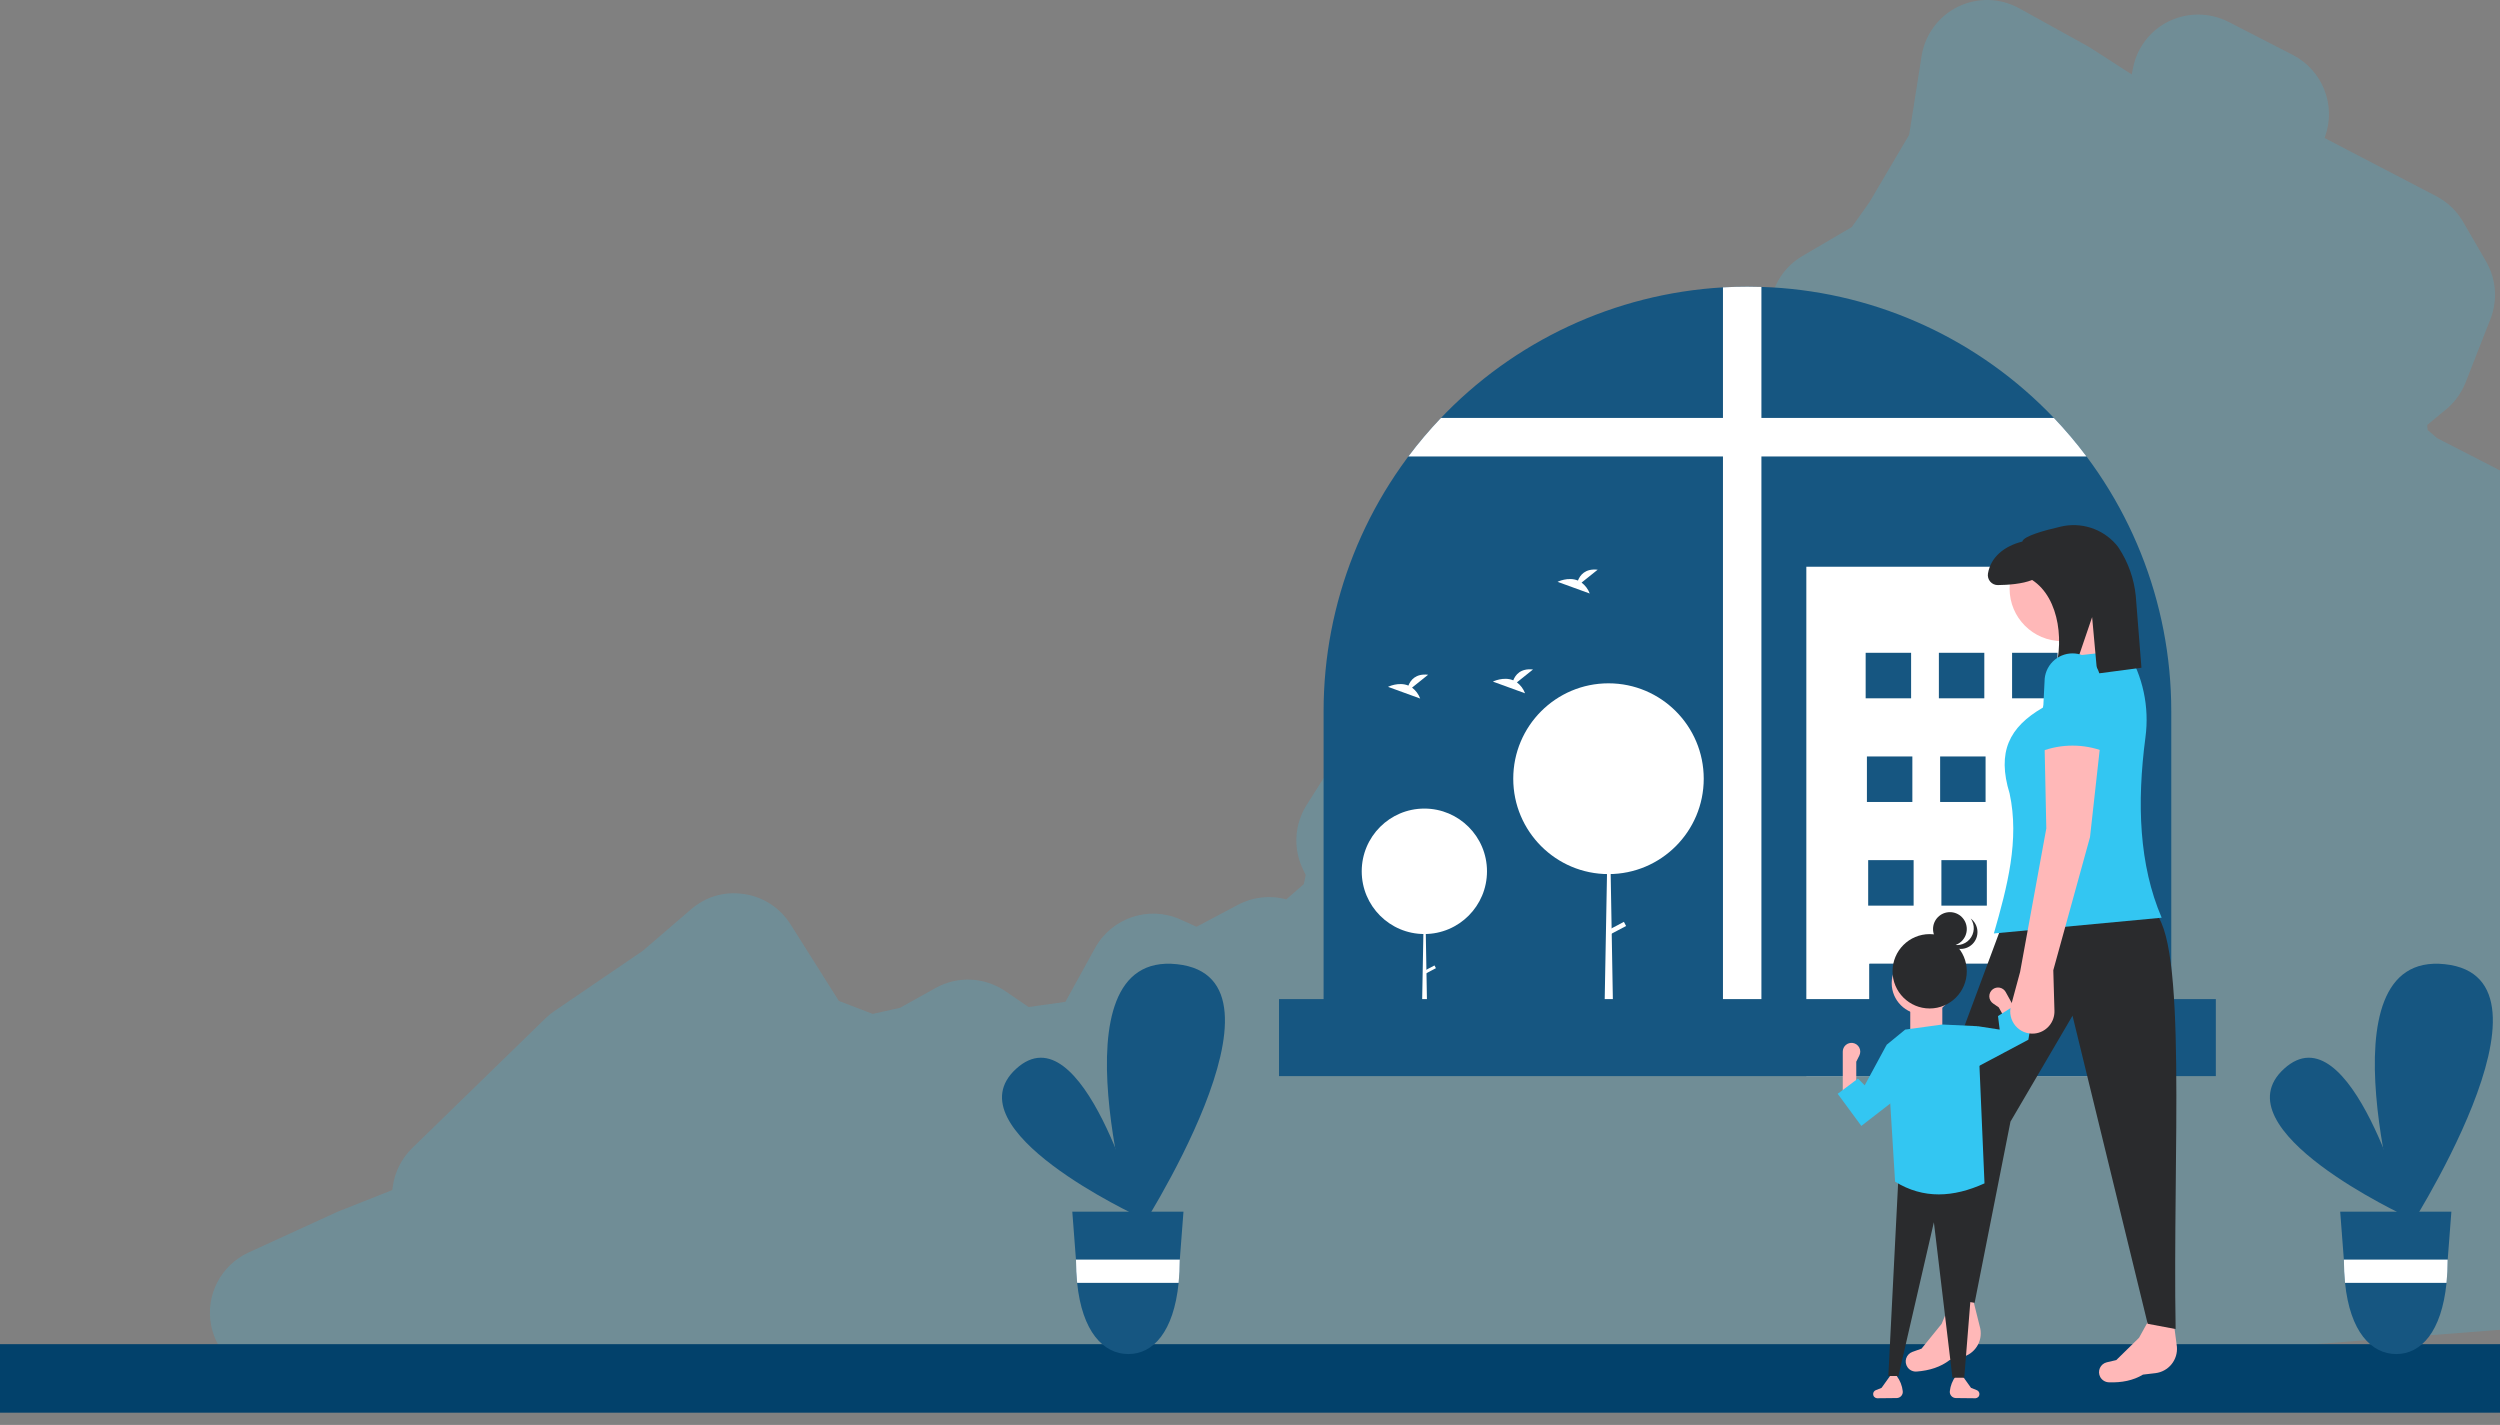 <svg width="393" height="224" viewBox="0 0 393 224" fill="none" xmlns="http://www.w3.org/2000/svg">
<rect x="0" y="0" width="393" height="224" fill="#808080" stroke="none"/>
<path d="M489.032 86.556C486.464 84.069 482.783 83.069 479.315 83.915L459.881 88.592C455.492 89.652 452.268 93.418 451.923 97.914L451.614 101.881L448.767 109.815L442.352 121.556C441.974 122.235 441.679 122.961 441.469 123.717C441.091 121.777 440.165 119.94 438.743 118.464L440.76 109.419C441.316 106.911 440.939 104.312 439.692 102.076L437.383 97.948C436.007 95.48 433.686 93.667 430.95 92.939L424.428 91.195L420.59 86.379C419.328 84.781 417.616 83.604 415.687 82.967L401.466 78.305L383.116 68.875L381.615 67.584L381.56 66.811L384.195 64.621C385.707 63.473 386.883 61.905 387.589 60.13L391.499 50.15C392.652 47.189 392.41 43.86 390.807 41.093L387.197 34.865C386.199 33.161 384.748 31.769 383 30.854L365.416 21.689L365.526 21.401C367.248 16.486 365.083 11.042 360.451 8.648L350.318 3.437C347.399 1.953 343.945 1.911 340.988 3.325C338.029 4.758 335.925 7.5 335.309 10.713L335.103 11.7L328.726 7.589C328.53 7.456 328.315 7.337 328.116 7.221L317.436 1.313C314.452 -0.341 310.862 -0.438 307.806 1.053C304.749 2.543 302.606 5.441 302.076 8.808L300.121 21.192L293.881 31.781L291.1 35.697L283.328 40.252C281.488 41.32 280.037 42.939 279.15 44.868L278.162 47.014L274.727 47.223C270.555 47.475 266.939 50.19 265.528 54.132L259.46 71.177L259.125 71.149L256.839 66.597C254.89 62.448 250.438 60.042 245.906 60.708L243.632 61.04C239.43 61.644 235.994 64.74 234.986 68.861L231.708 82.188L224.63 96.173L205.405 126.537C203.471 129.605 203.254 133.424 204.842 136.687L205.26 137.546L204.957 138.984L202.204 141.389C199.678 140.688 196.943 140.993 194.597 142.242L188.1 145.687L185.546 144.537C180.588 142.312 174.773 144.282 172.148 149.021L167.48 157.49L161.698 158.306L158.043 155.813C154.779 153.587 150.526 153.382 147.071 155.317L141.493 158.424L137.189 159.388L131.867 157.345L124.27 145.299C122.641 142.726 119.973 140.973 116.964 140.545C113.73 140.069 110.892 141.001 108.588 142.986L101.054 149.462L87.154 158.937C86.644 159.277 86.181 159.66 85.749 160.082L64.796 180.482C63.13 182.108 62.055 184.242 61.74 186.552L61.668 187.076L53.034 190.498L39.091 196.885C34.716 198.891 32.27 203.618 33.194 208.358C34.055 212.77 37.631 216.108 42.026 216.706C42.323 216.746 42.641 216.772 42.958 216.797L64.847 217.8L97.031 217.192L119.186 219.906C121.397 220.171 123.651 219.73 125.603 218.623L130.471 215.883L133.047 216.608C133.443 216.715 133.823 216.803 134.223 216.875L149.231 219.168C149.789 219.261 150.374 219.288 150.943 219.294L274.144 218.232C274.376 218.228 274.626 218.226 274.879 218.207L458.207 203.985C461.559 203.729 464.575 201.877 466.323 198.997C468.069 196.134 468.32 192.587 466.993 189.502L458.043 168.541C457.744 167.859 457.402 167.225 456.981 166.65L464.103 162.025C465.611 161.037 466.829 159.688 467.668 158.11L475.42 143.236C476.215 141.722 476.626 140.014 476.61 138.302L476.494 128.682L478.774 118.622L487.335 110.113C488.78 108.67 489.76 106.844 490.192 104.853L491.999 96.173C492.725 92.672 491.6 89.044 489.032 86.556Z" fill="#33C6F2" fill-opacity="0.2"/>
<rect x="-231" y="211.302" width="693.38" height="10.771" fill="#02416B"/>
<g clip-path="url(#clip0_493_78887)">
<path d="M341.324 111.793V163.112H208.069V111.793C208.069 94.762 214.57 78.376 226.242 65.99C237.914 53.605 253.873 46.158 270.85 45.175C272.122 45.1 273.404 45.064 274.696 45.065C275.433 45.065 276.166 45.076 276.894 45.103C293.8 45.639 309.864 52.616 321.808 64.61C322.168 64.97 322.522 65.333 322.877 65.702C334.721 78.115 341.328 94.624 341.324 111.793Z" fill="#165681"/>
<path d="M276.894 45.103V163.112H270.85V45.175C272.122 45.1 273.404 45.064 274.696 45.065C275.432 45.065 276.166 45.076 276.894 45.103Z" fill="white"/>
<path d="M328.001 71.756H221.392C222.979 69.638 224.69 67.617 226.516 65.702H322.877C324.703 67.617 326.414 69.638 328.001 71.756Z" fill="white"/>
<path d="M331.183 89.091H283.956V169.165H331.183V89.091Z" fill="white"/>
<path d="M300.425 102.619H293.281V109.774H300.425V102.619Z" fill="#165681"/>
<path d="M311.934 102.619H304.791V109.774H311.934V102.619Z" fill="#165681"/>
<path d="M323.444 102.619H316.3V109.774H323.444V102.619Z" fill="#165681"/>
<path d="M300.623 118.916H293.479V126.07H300.623V118.916Z" fill="#165681"/>
<path d="M312.132 118.916H304.989V126.07H312.132V118.916Z" fill="#165681"/>
<path d="M323.642 118.916H316.498V126.07H323.642V118.916Z" fill="#165681"/>
<path d="M300.821 135.212H293.678V142.366H300.821V135.212Z" fill="#165681"/>
<path d="M312.331 135.212H305.188V142.366H312.331V135.212Z" fill="#165681"/>
<path d="M323.84 135.212H316.697V142.366H323.84V135.212Z" fill="#165681"/>
<path d="M301.02 151.508H293.876V158.663H301.02V151.508Z" fill="#165681"/>
<path d="M312.529 151.508H305.386V158.663H312.529V151.508Z" fill="#165681"/>
<path d="M324.039 151.508H316.895V158.663H324.039V151.508Z" fill="#165681"/>
<path d="M301.02 151.508H293.876V158.663H301.02V151.508Z" fill="#165681"/>
<path d="M312.529 151.508H305.386V158.663H312.529V151.508Z" fill="#165681"/>
<path d="M324.039 151.508H316.895V158.663H324.039V151.508Z" fill="#165681"/>
<path d="M223.909 146.83C229.346 146.83 233.755 142.415 233.755 136.969C233.755 131.523 229.346 127.108 223.909 127.108C218.471 127.108 214.063 131.523 214.063 136.969C214.063 142.415 218.471 146.83 223.909 146.83Z" fill="white"/>
<path d="M223.936 136.969H223.963L224.45 164.926H223.422L223.936 136.969Z" fill="white"/>
<path d="M225.728 152.197L225.501 151.766L223.874 152.624L224.101 153.055L225.728 152.197Z" fill="white"/>
<path d="M252.855 137.408C261.124 137.408 267.827 130.694 267.827 122.413C267.827 114.131 261.124 107.418 252.855 107.418C244.586 107.418 237.883 114.131 237.883 122.413C237.883 130.694 244.586 137.408 252.855 137.408Z" fill="white"/>
<path d="M252.896 122.413H252.937L253.678 164.926H252.115L252.896 122.413Z" fill="white"/>
<path d="M255.623 145.569L255.278 144.913L252.803 146.218L253.148 146.874L255.623 145.569Z" fill="white"/>
<path d="M221.974 108.094L224.504 106.068C222.539 105.851 221.731 106.924 221.401 107.774C219.866 107.136 218.195 107.972 218.195 107.972L223.255 109.812C223 109.129 222.556 108.533 221.974 108.094Z" fill="white"/>
<path d="M248.625 91.584L251.154 89.558C249.19 89.341 248.382 90.414 248.052 91.264C246.517 90.626 244.846 91.462 244.846 91.462L249.906 93.302C249.651 92.619 249.207 92.023 248.625 91.584Z" fill="white"/>
<path d="M238.459 107.269L240.988 105.243C239.024 105.026 238.216 106.099 237.886 106.948C236.351 106.31 234.68 107.147 234.68 107.147L239.74 108.987C239.485 108.304 239.041 107.708 238.459 107.269Z" fill="white"/>
<path d="M348.33 157.058H201.062V169.165H348.33V157.058Z" fill="#165681"/>
<path d="M179.067 191.267C179.067 191.267 149.278 177.533 159.743 168.009C170.207 158.485 179.067 191.267 179.067 191.267Z" fill="#165681"/>
<path d="M178.548 194.472C178.548 194.472 164.856 149.416 185.018 151.571C205.18 153.725 178.548 194.472 178.548 194.472Z" fill="#165681"/>
<path d="M168.565 190.476L169.14 198.013L169.149 198.143C169.148 199.32 169.208 200.496 169.327 201.667C170.107 209.354 173.459 212.858 177.377 212.858C181.294 212.858 184.501 209.354 185.281 201.667C185.4 200.496 185.459 199.32 185.459 198.143L185.463 198.038L185.465 198.013L186.042 190.476H168.565Z" fill="#165681"/>
<path d="M185.465 198.013L185.463 198.038L185.459 198.143C185.459 199.32 185.4 200.496 185.281 201.667H169.327C169.208 200.496 169.148 199.32 169.149 198.143L169.14 198.013H185.465Z" fill="white"/>
<path d="M378.381 191.267C378.381 191.267 348.592 177.533 359.057 168.009C369.521 158.485 378.381 191.267 378.381 191.267Z" fill="#165681"/>
<path d="M377.862 194.472C377.862 194.472 364.17 149.416 384.332 151.571C404.494 153.725 377.862 194.472 377.862 194.472Z" fill="#165681"/>
<path d="M367.879 190.476L368.454 198.013L368.463 198.143C368.462 199.32 368.522 200.496 368.641 201.667C369.421 209.354 372.773 212.858 376.691 212.858C380.608 212.858 383.815 209.354 384.595 201.667C384.714 200.496 384.773 199.32 384.773 198.143L384.777 198.038L384.779 198.013L385.356 190.476H367.879Z" fill="#165681"/>
<path d="M384.779 198.013L384.777 198.038L384.773 198.143C384.773 199.32 384.714 200.496 384.595 201.667H368.641C368.522 200.496 368.462 199.32 368.463 198.143L368.454 198.013H384.779Z" fill="white"/>
<path d="M338.829 215.859L336.876 216.089C335.333 217.02 333.522 217.371 331.517 217.3C331.237 217.291 330.964 217.21 330.725 217.063C330.487 216.917 330.29 216.71 330.156 216.464C330.039 216.248 329.974 216.008 329.964 215.763C329.955 215.518 330.003 215.274 330.104 215.05C330.204 214.826 330.355 214.629 330.544 214.473C330.733 214.317 330.956 214.207 331.195 214.151L332.679 213.805L336.259 210.297L338.42 206.382L341.558 206.742L342.211 211.716C342.294 212.711 341.987 213.699 341.356 214.472C340.725 215.245 339.819 215.743 338.829 215.859Z" fill="#FFB8B8"/>
<path d="M308.412 213.343L306.497 213.794C305.071 214.896 303.312 215.451 301.312 215.608C301.032 215.632 300.752 215.582 300.498 215.464C300.244 215.346 300.026 215.163 299.864 214.934C299.724 214.733 299.631 214.502 299.594 214.259C299.557 214.017 299.577 213.769 299.651 213.535C299.726 213.301 299.853 213.087 300.023 212.911C300.194 212.734 300.402 212.6 300.633 212.517L302.068 212.004L305.226 208.111L306.927 203.974H310.086L311.3 208.841C311.496 209.82 311.304 210.837 310.765 211.677C310.226 212.517 309.382 213.114 308.412 213.343Z" fill="#FFB8B8"/>
<path d="M306.842 204.249L310.414 204.799L316.046 176.32L325.8 159.672L337.614 208.101L342.011 208.927C341.518 181.654 343.924 147.32 338.439 143.162L314.535 145.914L304.095 173.981L306.842 204.249Z" fill="#2A2B2D"/>
<path d="M324.152 100.786C328.704 100.786 332.394 97.09 332.394 92.531C332.394 87.972 328.704 84.276 324.152 84.276C319.599 84.276 315.909 87.972 315.909 92.531C315.909 97.09 319.599 100.786 324.152 100.786Z" fill="#FFB8B8"/>
<path d="M335.691 105.189L325.8 106.84L323.328 98.034L330.471 95.833L335.691 105.189Z" fill="#FFB8B8"/>
<path d="M339.813 144.263L313.437 146.739C315.551 139.375 317.488 132.037 315.909 124.726C313.904 118.198 315.84 114.317 321.13 111.242L324.701 103.263L334.318 102.162C336.864 106.263 337.906 111.123 337.264 115.909C335.894 126.317 336.264 135.975 339.813 144.263Z" fill="#33C6F2"/>
<path d="M323.966 82.781C321.215 83.411 318.084 84.303 317.909 85.132C315.079 85.846 312.943 87.556 312.507 90.164C312.47 90.39 312.484 90.62 312.546 90.84C312.608 91.06 312.718 91.263 312.867 91.436C313.016 91.608 313.201 91.746 313.409 91.839C313.617 91.933 313.843 91.979 314.071 91.975C315.61 91.956 317.92 91.808 319.446 91.17C323.877 94.029 324.621 101.467 322.686 106.53L325.731 106.25L328.882 97.013L329.687 105.887L336.636 104.967L335.741 93.651C335.466 90.984 334.56 88.421 333.097 86.175C332.946 85.95 332.779 85.734 332.6 85.53C331.543 84.334 330.182 83.446 328.662 82.963C327.142 82.479 325.519 82.416 323.966 82.781Z" fill="#2A2B2D"/>
<path d="M306.512 218.697C306.497 218.832 306.51 218.968 306.551 219.098C306.592 219.227 306.66 219.346 306.749 219.447C306.839 219.549 306.949 219.63 307.072 219.686C307.195 219.743 307.329 219.772 307.464 219.774L310.555 219.806C310.721 219.794 310.877 219.72 310.991 219.597C311.105 219.475 311.168 219.314 311.168 219.147C311.168 219.015 311.129 218.886 311.055 218.777C310.981 218.668 310.876 218.583 310.754 218.534L309.842 218.169L308.516 216.309H307.455C306.934 217.005 306.608 217.828 306.512 218.692L306.512 218.697Z" fill="#FFB8B8"/>
<path d="M299.113 218.697C299.128 218.832 299.115 218.968 299.074 219.098C299.033 219.227 298.966 219.346 298.876 219.447C298.786 219.549 298.676 219.63 298.553 219.686C298.43 219.743 298.296 219.772 298.161 219.774L295.07 219.806C294.904 219.794 294.748 219.72 294.634 219.597C294.52 219.475 294.457 219.314 294.457 219.147C294.457 219.015 294.497 218.886 294.57 218.777C294.644 218.668 294.749 218.583 294.871 218.534L295.783 218.169L297.11 216.309H298.171C298.691 217.005 299.017 217.828 299.113 218.692L299.113 218.697Z" fill="#FFB8B8"/>
<path d="M296.845 216.309H298.436L304.006 192.135L306.924 216.575H308.781L311.301 185.096L298.436 184.963L296.845 216.309Z" fill="#2A2B2D"/>
<path d="M289.683 171.946H291.805V166.899L292.287 165.932C292.384 165.738 292.434 165.523 292.432 165.306C292.431 165.09 292.378 164.876 292.279 164.683C292.179 164.491 292.036 164.324 291.86 164.198C291.684 164.071 291.481 163.988 291.267 163.955C291.071 163.925 290.871 163.937 290.68 163.992C290.489 164.046 290.313 164.141 290.162 164.271C290.012 164.4 289.891 164.56 289.808 164.741C289.725 164.921 289.683 165.117 289.683 165.316V171.946Z" fill="#FFB8B8"/>
<path d="M302.282 159.46C304.992 159.46 307.189 157.26 307.189 154.546C307.189 151.832 304.992 149.631 302.282 149.631C299.572 149.631 297.375 151.832 297.375 154.546C297.375 157.26 299.572 159.46 302.282 159.46Z" fill="#FFB8B8"/>
<path d="M300.293 162.914H305.333V157.07H300.293V162.914Z" fill="#FFB8B8"/>
<path d="M297.905 185.76C302.366 188.517 307.082 188.247 311.963 186.025L310.903 161.32L305.332 161.054L299.497 161.851L296.579 164.242L297.905 185.76Z" fill="#33C6F2"/>
<path d="M292.601 176.993L298.436 172.477L296.579 164.242L293.131 170.618L292.07 169.555L288.887 171.946L292.601 176.993Z" fill="#33C6F2"/>
<path d="M318.503 161.744L316.647 162.774L314.204 158.36L313.314 157.748C313.136 157.626 312.988 157.463 312.885 157.272C312.781 157.082 312.724 156.869 312.717 156.652C312.711 156.436 312.756 156.22 312.849 156.024C312.941 155.828 313.079 155.657 313.25 155.524C313.407 155.402 313.588 155.316 313.781 155.271C313.974 155.226 314.175 155.224 314.369 155.264C314.563 155.304 314.746 155.386 314.906 155.503C315.066 155.621 315.198 155.772 315.294 155.945L316.06 157.33L318.503 161.744Z" fill="#FFB8B8"/>
<path d="M308.118 169.157L315.16 165.412L318.86 163.445L319.391 160.257L317.003 157.867L314.086 159.726L314.351 161.851L310.903 161.32L308.118 169.157Z" fill="#33C6F2"/>
<path d="M303.343 158.531C306.566 158.531 309.179 155.914 309.179 152.686C309.179 149.459 306.566 146.842 303.343 146.842C300.12 146.842 297.508 149.459 297.508 152.686C297.508 155.914 300.12 158.531 303.343 158.531Z" fill="#2A2B2D"/>
<path d="M306.526 148.702C307.991 148.702 309.178 147.512 309.178 146.045C309.178 144.578 307.991 143.389 306.526 143.389C305.061 143.389 303.874 144.578 303.874 146.045C303.874 147.512 305.061 148.702 306.526 148.702Z" fill="#2A2B2D"/>
<path d="M306.398 148.266C306.923 148.541 307.526 148.631 308.109 148.523C308.692 148.414 309.222 148.113 309.615 147.667C310.007 147.221 310.238 146.657 310.272 146.064C310.306 145.471 310.14 144.883 309.802 144.396C310.109 144.627 310.361 144.922 310.543 145.26C310.725 145.599 310.831 145.973 310.854 146.356C310.877 146.74 310.817 147.124 310.678 147.482C310.538 147.84 310.323 148.164 310.046 148.43C309.77 148.697 309.438 148.9 309.076 149.026C308.713 149.152 308.328 149.197 307.946 149.159C307.564 149.121 307.195 149 306.864 148.805C306.533 148.611 306.249 148.346 306.03 148.03C306.146 148.119 306.269 148.198 306.398 148.266Z" fill="#2A2B2D"/>
<path d="M322.778 152.518L322.96 158.906C322.985 159.787 322.676 160.644 322.095 161.305C321.515 161.967 320.705 162.384 319.83 162.471C319.269 162.527 318.703 162.446 318.181 162.235C317.659 162.024 317.195 161.688 316.831 161.258C316.467 160.828 316.212 160.315 316.089 159.764C315.967 159.214 315.979 158.641 316.126 158.097L317.558 152.793L321.679 130.229L321.404 117.021L330.196 116.746L328.548 131.605L322.778 152.518Z" fill="#FFB8B8"/>
<path d="M330.746 118.122C327.56 116.906 324.04 116.906 320.854 118.122L321.404 107.115C321.404 105.947 321.867 104.827 322.692 104.002C323.516 103.176 324.634 102.712 325.8 102.712C326.966 102.712 328.084 103.176 328.908 104.002C329.733 104.827 330.196 105.947 330.196 107.115L330.746 118.122Z" fill="#33C6F2"/>
</g>
<defs>
<clipPath id="clip0_493_78887">
<rect width="234.421" height="178.584" fill="white" transform="translate(157.457 45.065)"/>
</clipPath>
</defs>
</svg>
